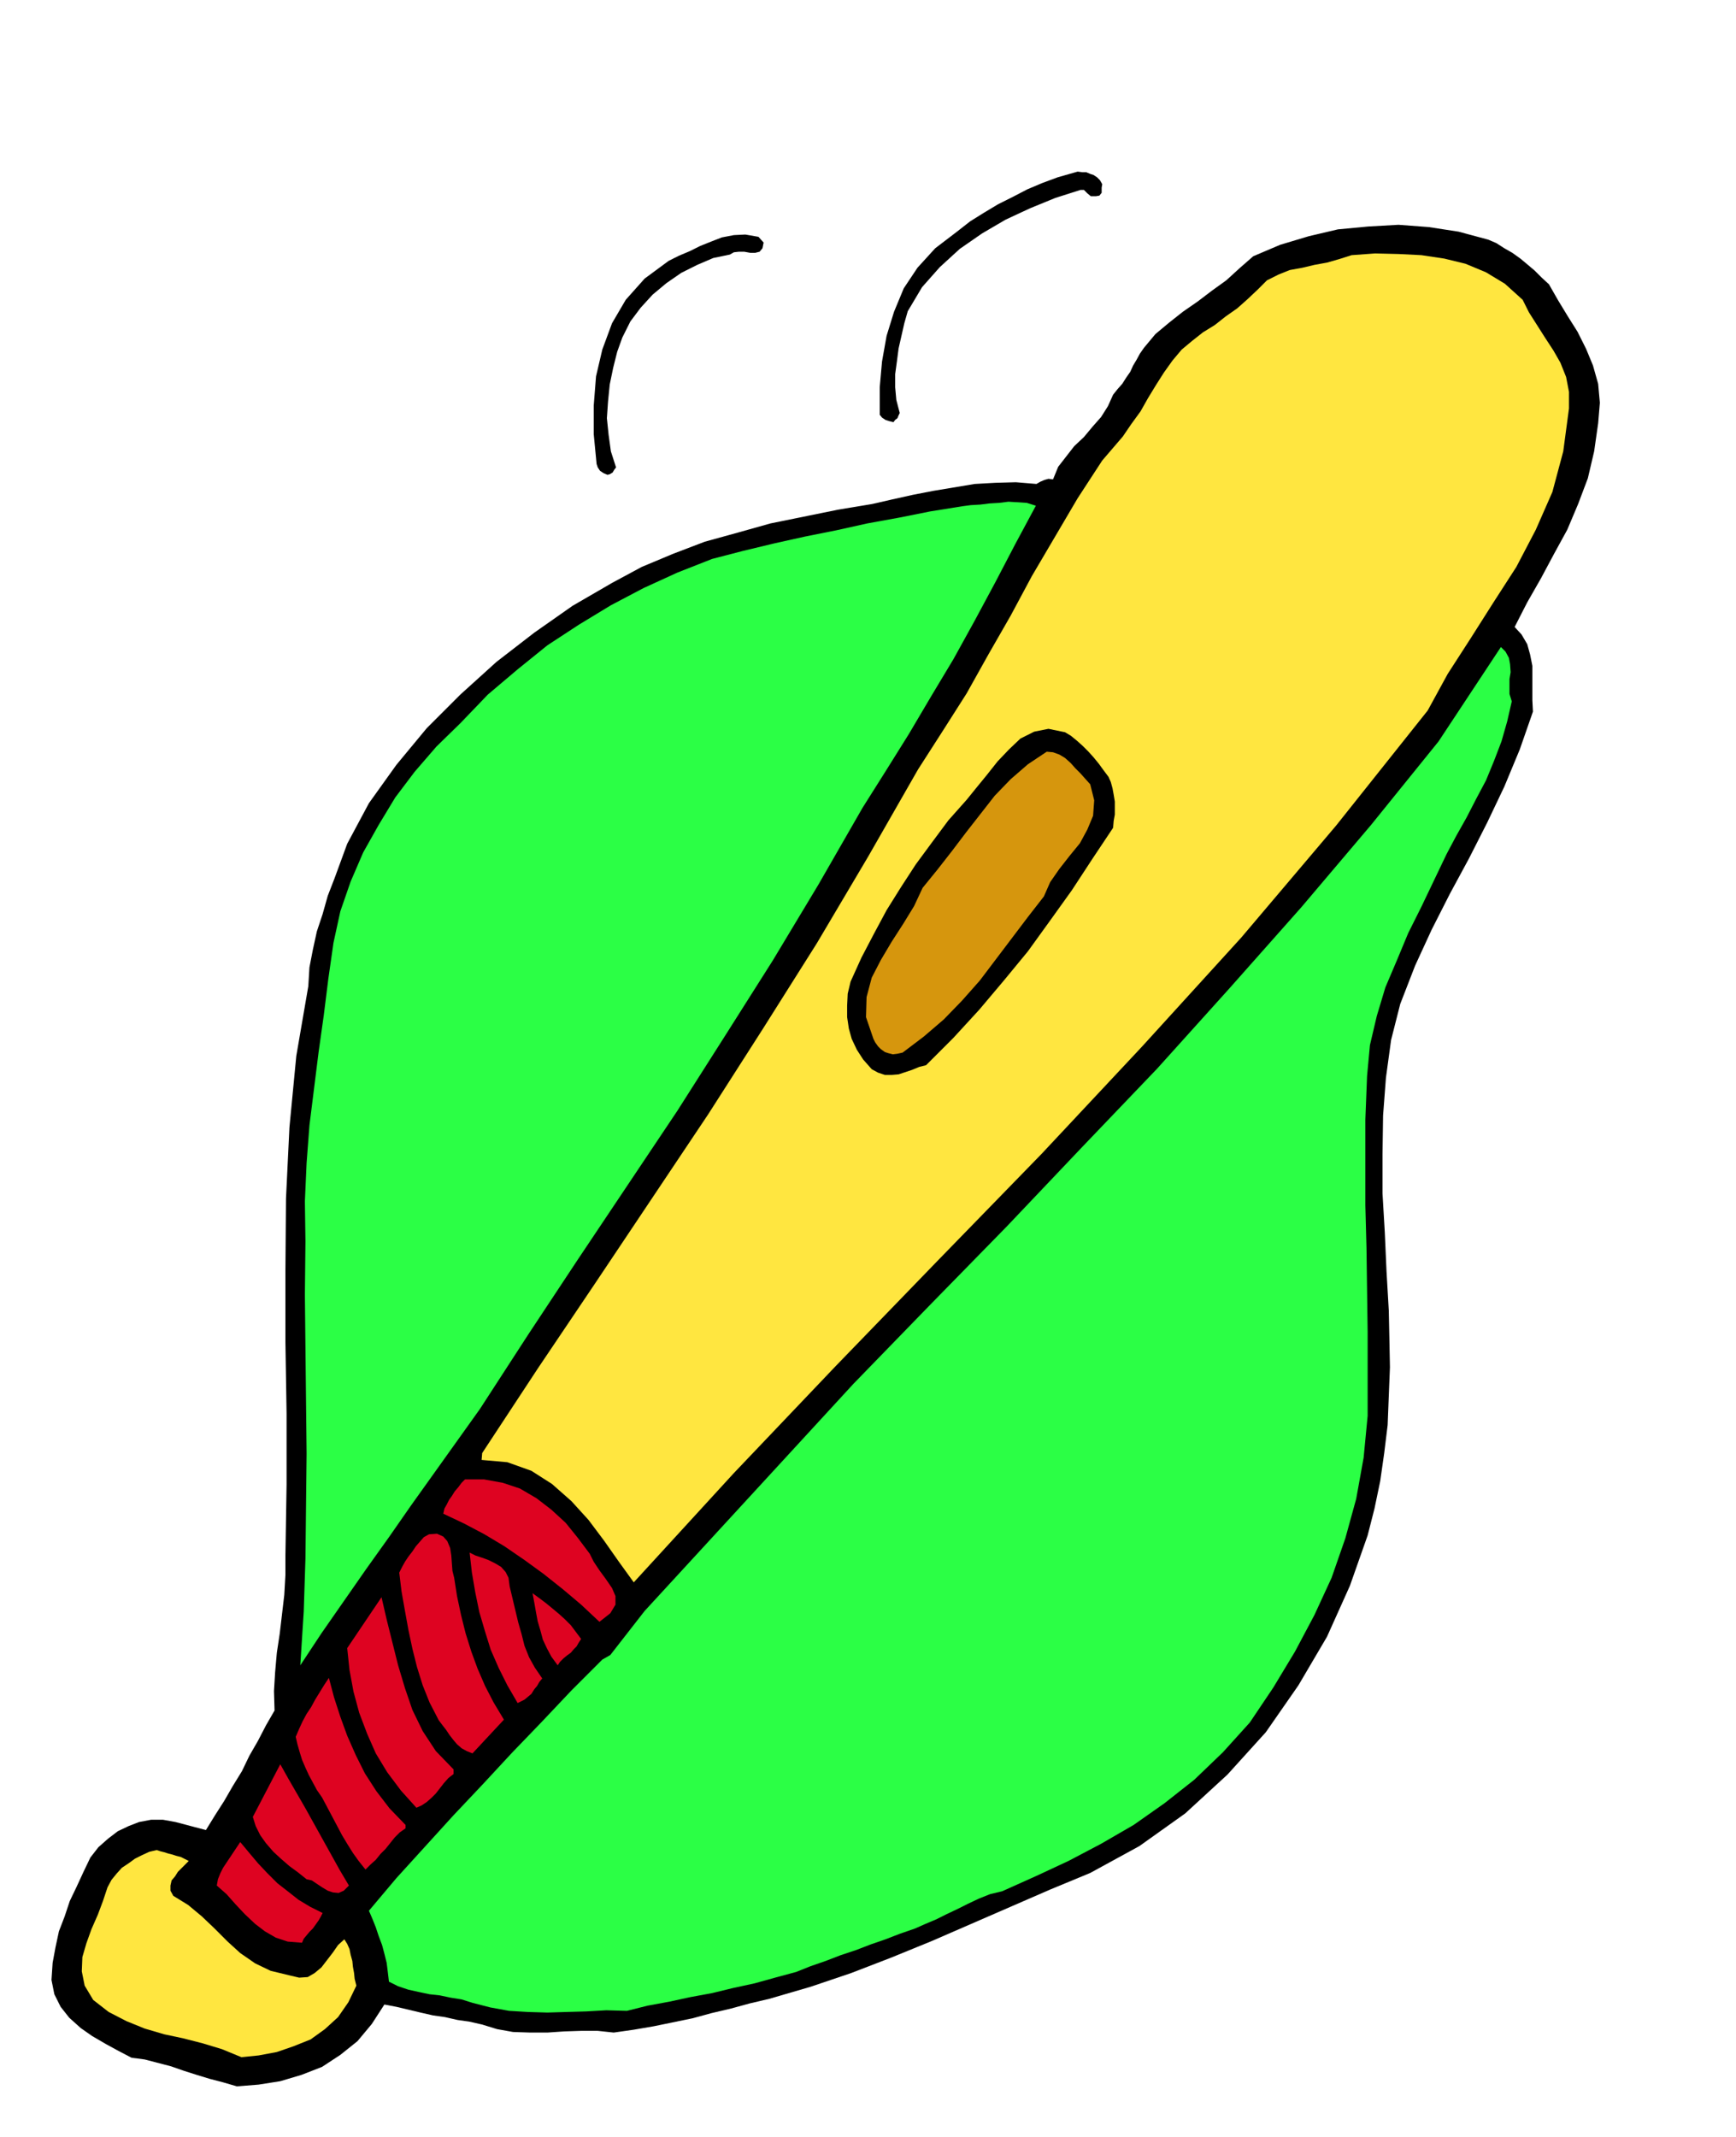<svg xmlns="http://www.w3.org/2000/svg" fill-rule="evenodd" height="603.564" preserveAspectRatio="none" stroke-linecap="round" viewBox="0 0 3035 3735" width="490.455"><style>.brush1{fill:#000}.pen1{stroke:none}.brush2{fill:#ffe640}</style><path class="pen1 brush1" d="m1927 322-1 6v9l-4 5-6 1h-9l-6-5-6-6h-6l-44 14-44 18-43 20-41 24-39 27-35 32-31 35-25 42-6 21-5 22-5 22-3 23-3 22v23l2 22 6 23-2 4-2 5-4 3-3 4-8-2-6-2-6-4-4-5v-48l4-45 8-45 13-42 17-41 24-36 31-34 38-29 23-18 24-15 25-15 26-13 25-13 26-11 27-10 28-8 7-2 8 1h7l7 3 6 2 6 4 5 5 4 7zm781 175 16 28 17 28 17 27 15 30 12 29 9 32 3 33-3 36-7 49-11 47-17 45-19 45-23 42-23 43-24 42-22 43 12 13 10 17 5 18 4 20v60l1 20-23 66-27 65-30 63-32 63-33 61-32 63-29 63-26 67-16 63-9 66-5 66-1 68v68l4 68 3 68 4 69 1 48 1 51-2 50-2 51-6 49-7 49-10 48-12 47-31 88-40 89-50 85-57 82-67 74-74 68-80 57-86 47-70 29-69 30-69 30-69 30-71 29-70 27-71 24-72 21-34 8-33 9-34 8-33 9-34 7-34 7-35 6-35 5-28-3h-29l-30 1-29 2h-30l-30-1-28-5-26-8-22-5-21-3-22-5-21-3-22-5-21-5-21-5-21-4-22 34-25 30-30 24-32 21-36 14-37 11-38 6-38 3-24-7-23-6-23-7-22-7-23-8-23-6-23-6-23-3-23-12-22-12-24-14-20-14-20-18-15-19-11-22-5-25 2-30 5-27 6-28 10-26 9-27 12-25 12-26 12-25 14-18 17-15 17-13 19-9 18-7 21-4h21l22 4 53 14 16-26 16-25 15-26 16-26 13-27 15-26 14-27 15-26-1-34 2-33 3-34 5-33 4-34 4-34 2-35v-34l2-124v-124l-2-125v-125l1-126 6-124 12-125 21-122 2-33 6-31 7-32 10-30 9-32 12-31 11-30 11-30 38-71 48-67 53-64 59-59 63-57 66-51 67-47 69-40 52-28 55-23 55-21 58-16 57-16 59-12 59-12 60-10 35-8 36-8 36-7 36-6 36-6 36-2 36-1 36 3 7-4 7-3 7-2 8 1 9-22 14-18 14-18 17-16 15-18 15-17 12-19 9-20 8-10 8-9 7-11 7-10 5-11 6-10 6-11 7-10 20-24 24-20 24-19 26-18 25-19 25-18 23-21 24-21 47-20 50-15 51-12 53-5 53-3 53 4 52 8 52 14 14 6 14 9 14 8 14 10 12 10 13 11 12 12 13 12zm-1373-73-2 10-5 6-8 2h-8l-11-2h-9l-9 1-7 4-29 6-28 12-28 14-26 18-24 20-21 23-18 24-14 28-9 25-7 28-6 29-3 30-2 29 3 29 4 29 9 28-3 4-3 5-5 3-4 1-7-3-6-4-4-6-2-6-5-52v-50l4-51 11-47 17-46 24-41 33-37 42-31 18-9 19-8 18-9 20-8 18-7 21-4 20-1 23 4 9 10z"/><path class="pen1 brush2" d="m2662 524 11 22 14 22 14 22 15 23 12 21 10 25 5 26v29l-10 75-19 71-29 66-34 65-40 62-40 63-40 62-35 64-160 201-166 196-173 190-176 188-180 185-180 186-178 187-175 191-26-36-26-37-27-36-30-33-34-30-36-23-42-15-45-4 1-12 98-149 99-147 99-148 99-148 96-150 94-149 90-152 87-152 43-67 42-66 38-68 39-68 37-69 40-68 40-68 43-66 18-21 18-21 15-22 16-22 13-23 14-23 14-22 15-21 16-19 18-15 19-15 21-13 19-15 20-14 18-16 18-17 16-16 20-10 20-8 22-4 21-5 22-4 21-6 22-7 41-3 41 1 40 2 40 6 37 9 36 15 33 20 31 28z"/><path class="pen1" d="m1811 884-36 67-35 67-36 67-37 67-39 65-39 66-40 64-41 65-77 134-80 133-83 131-84 132-87 130-87 130-86 130-85 131-40 56-40 56-40 56-39 56-40 56-39 56-39 56-37 56 6-94 3-93 1-92 1-91-1-92-1-92-1-94 1-93-1-70 3-67 5-66 8-64 8-64 9-64 8-64 9-63 12-55 18-52 22-51 27-48 29-48 34-45 38-44 42-41 48-50 52-44 52-42 55-36 56-34 57-30 59-27 61-24 54-14 54-13 54-12 55-11 54-12 55-10 55-11 56-9 15-2 17-1 16-2 17-1 16-2 16 1 16 1 16 5zm832 342-8 35-10 35-13 34-14 34-17 32-17 33-18 32-17 32-22 46-22 46-23 46-20 48-20 47-15 50-12 51-5 54-3 76v150l2 75 1 73 1 73v147l-7 73-13 72-19 69-24 69-30 65-34 64-38 63-41 61-47 52-50 48-52 41-54 38-57 33-57 30-58 27-58 26-21 5-20 8-19 9-18 9-19 9-18 9-19 8-18 8-26 9-26 10-26 9-26 10-27 9-26 10-26 9-25 10-37 10-36 10-37 8-37 9-38 7-37 8-38 7-36 9-36-1-35 2-35 1-33 1-34-1-33-2-33-6-31-8-19-6-19-3-19-4-18-2-19-4-18-4-18-6-16-8-2-17-2-16-4-16-4-15-6-16-5-15-6-15-6-14 48-57 50-55 50-55 51-54 51-55 52-54 52-55 54-54 14-8 60-77 365-397 134-138 134-137 131-138 132-138 127-141 125-141 122-144 118-146 109-165 8 8 6 11 2 11 1 14-2 12v26l4 13z" style="fill:#2bff45"/><path class="pen1 brush1" d="m1938 1358 4 9 3 11 2 11 2 12v23l-2 11-1 12-36 54-36 55-38 53-39 54-42 51-43 51-45 49-48 48-12 3-12 5-12 4-12 4-12 1h-12l-12-4-11-6-15-17-11-17-9-19-5-18-3-20v-20l1-21 5-21 19-42 22-42 22-41 25-40 26-40 28-38 29-39 32-36 17-21 18-22 19-24 20-21 20-19 24-12 25-5 29 6 10 6 11 9 10 9 10 10 9 10 9 11 8 11 9 12z"/><path class="pen1" style="fill:#d6960d" d="m1906 1371 7 28-2 27-10 24-13 24-18 22-18 23-16 23-11 25-28 36-28 37-28 37-28 37-31 35-32 33-35 30-37 28-9 2-8 1-8-2-6-2-7-5-5-5-5-7-3-6-13-38 1-35 9-34 16-31 19-32 20-31 19-31 15-32 26-32 25-32 25-33 25-32 25-32 28-29 30-26 33-22 11 1 11 4 10 6 10 9 8 9 9 9 8 9 9 10z"/><path class="pen1" d="m1031 2716 7 14 10 15 11 15 11 16 6 14v15l-9 15-19 15-32-30-32-27-34-27-33-24-35-24-35-21-36-19-36-17 2-9 4-7 4-8 5-7 5-8 6-7 6-8 6-6h33l33 6 30 10 29 17 26 20 25 23 21 26 21 28zm-237 42 5 32 7 33 8 32 10 32 11 30 13 30 15 29 18 30-55 59-10-4-9-5-8-7-6-7-7-9-6-9-7-9-6-8-16-31-12-30-10-32-8-32-7-33-6-33-6-34-4-33 5-10 5-9 6-9 7-9 6-9 7-8 7-8 9-5 14-1 11 5 7 8 5 12 2 13 1 14 1 13 3 12zm97 15 5 21 5 21 5 21 6 21 5 20 8 20 10 18 13 19-5 6-4 7-5 6-5 8-6 5-6 5-6 3-6 3-18-31-15-30-14-32-10-32-10-34-7-34-6-35-4-35 10 5 12 4 11 4 12 6 10 6 8 9 5 10 2 15zm125 92-4 6-4 7-5 5-5 6-7 5-6 5-6 6-4 6-11-15-8-15-7-15-4-15-5-17-3-16-3-17-3-16 11 8 12 9 11 9 12 10 10 9 11 11 9 12 9 12zm-223 228v8l-9 7-8 9-7 9-7 9-8 8-8 7-9 6-9 4-27-30-24-32-20-33-15-34-14-37-10-37-7-38-4-38 60-89 9 39 10 40 10 40 12 40 13 38 18 37 23 35 31 32zm-84 97v6l-10 7-9 9-8 10-8 10-9 9-8 10-9 8-9 9-12-15-10-14-10-16-9-15-9-17-9-17-9-17-8-15-9-13-7-13-7-13-6-13-6-14-4-13-4-14-3-13 6-14 6-13 7-13 8-12 7-13 8-13 8-13 8-12 9 34 11 34 12 33 15 34 16 32 20 31 23 30 28 29zm-99 106-9 9-9 4-10-1-9-3-10-6-9-6-9-6-9-2-15-12-15-11-15-13-13-12-13-15-10-14-8-16-5-16 48-92 14 25 15 26 15 26 15 27 15 27 15 27 15 27 16 27zm-46 48-3 6-4 7-5 7-5 7-6 6-5 6-5 6-3 7-25-2-21-7-19-11-17-13-18-17-16-17-16-18-17-15 2-11 4-10 5-10 6-9 6-9 6-9 6-9 6-9 15 18 16 19 16 17 18 18 18 14 19 15 20 12 22 11z" style="fill:#de0321"/><path class="pen1 brush2" d="m330 3253-6 6-6 6-7 7-5 8-6 7-2 9v9l5 9 26 16 24 20 22 21 23 23 22 20 26 18 27 13 33 8 17 4 15-1 12-7 12-10 10-13 10-13 9-13 11-10 5 8 4 9 2 10 3 11 1 10 2 11 1 10 3 12-14 29-18 26-23 21-25 18-30 12-29 10-32 6-30 3-34-14-33-10-35-9-33-7-34-10-32-13-31-16-27-21-15-25-5-25 1-25 7-24 9-25 11-25 9-24 8-24 7-13 9-11 9-10 12-8 11-8 12-6 13-6 13-3 6 2 8 2 6 2 8 2 6 2 8 2 6 3 8 4z"/></svg>
